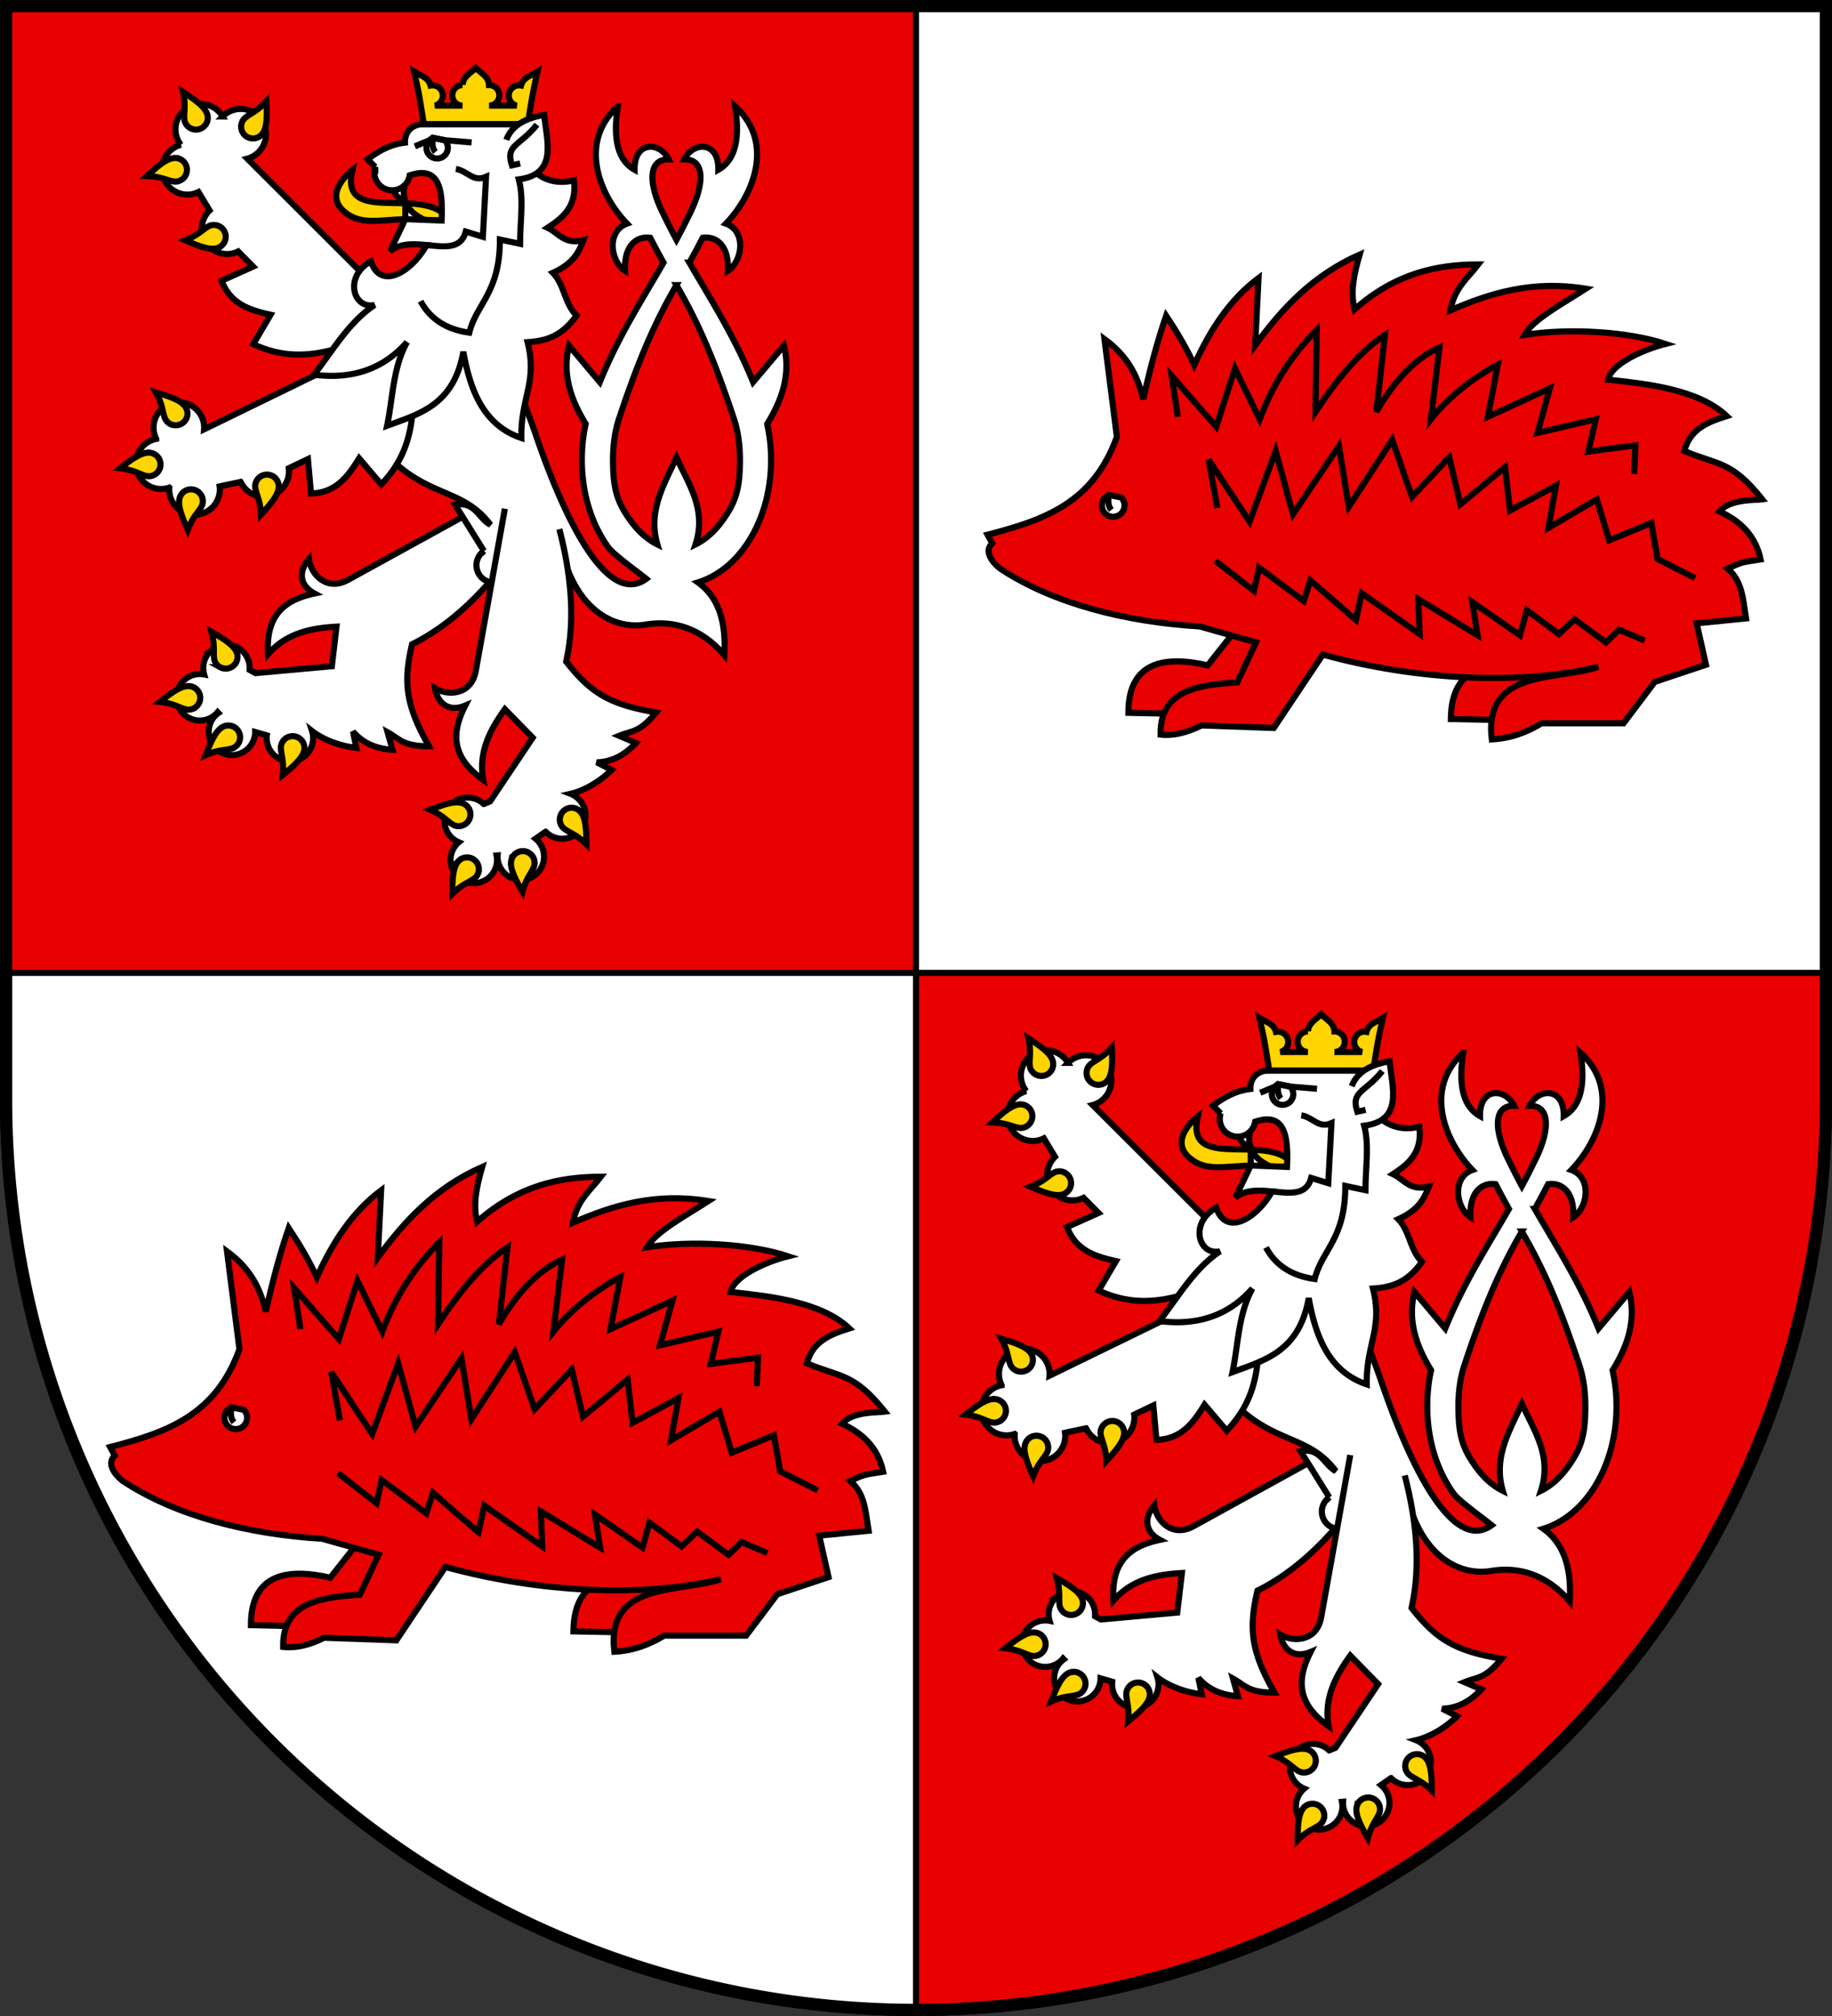 <svg xmlns="http://www.w3.org/2000/svg" xmlns:xlink="http://www.w3.org/1999/xlink" width="600" height="660"><rect width="100%" height="100%" fill="#333333" stroke="none"/><defs><clipPath id="a" clipPathUnits="userSpaceOnUse"><path d="M0 0v360a300 300 0 0 0 300 300 300 300 0 0 0 300-300V0Z" style="opacity:1;fill:#666;fill-opacity:1;stroke:none;stroke-width:3;stroke-miterlimit:4;stroke-dasharray:none"/></clipPath></defs><path d="M1.5 1.5V360c0 164.875 133.625 298.5 298.5 298.5S598.5 524.875 598.5 360V1.5H1.5z" style="opacity:1;fill:#e90000;fill-opacity:1;stroke:#000;stroke-width:3;stroke-miterlimit:4;stroke-dasharray:none"/><path d="M1.5 318.5V360c0 164.875 133.625 298.5 298.5 298.5v-340z" style="opacity:1;fill:#fff;fill-opacity:1;stroke:#000;stroke-width:2;stroke-miterlimit:4;stroke-dasharray:none"/><path d="M300 1.5h298.5v317H300Z" style="fill:#fff;stroke:#000;stroke-width:2;stroke-miterlimit:4;stroke-dasharray:none"/><g clip-path="url(#a)"><path d="M475.618-652.559v360a300 300 0 0 0 300 300 300 300 0 0 0 300-300v-360z" clip-path="none" style="opacity:1;fill:none;fill-opacity:1;stroke:#000;stroke-width:8;stroke-miterlimit:4;stroke-dasharray:none" transform="translate(-475.618 652.559)"/></g><g id="b" style="stroke:#000;stroke-width:2.748;stroke-miterlimit:4;stroke-dasharray:none"><path d="m153.6 84.48-16.32-.64c-12.166.38-20.212 2.763-27.413-3.32-10.005-8.45 3.589-18.77 3.589-18.77-5.685 24.331 28.158 8.362 41.13 19.691z" style="fill:#ffd500;fill-opacity:1;stroke:#000;stroke-width:2.748;stroke-miterlimit:4;stroke-dasharray:none" transform="matrix(.728 0 0 .728 32.812 10.704)"/><path d="M139.248 64.156c-2.35 3.468-3.53 7.227-1.969 11.672-4.298-1.376-5.513-4.733-6.432-8.281zM137.28 83.84v-8.012c2.336 6.437 8.146 7.664 12.706 10.766z" style="fill:#fff;stroke:#000;stroke-width:2.748;stroke-miterlimit:4;stroke-dasharray:none" transform="matrix(.728 0 0 .728 32.812 10.704)"/><g style="stroke:#000;stroke-width:2.748;stroke-miterlimit:4;stroke-dasharray:none"><path d="m130.119 137.764-83.38 40.609c.021-.257.034-.514.038-.771 0-6.287-5.096-11.383-11.382-11.383s-11.382 5.097-11.381 11.383c.002 1.756.41 3.488 1.193 5.06a11.382 11.382 0 0 0-9.16 11.152c0 6.287 5.096 11.384 11.383 11.383 1.25-.005 2.49-.215 3.672-.623a11.38 11.38 0 0 0-.041.82c0 6.287 5.096 11.384 11.382 11.383 6.286 0 11.381-5.097 11.381-11.382a11.386 11.386 0 0 0-.095-1.366l9.486-2.02a11.382 11.382 0 0 0 10.324 6.624c6.287 0 11.383-5.096 11.383-11.383a11.375 11.375 0 0 0-.098-1.365l8.647-4.133 1.375 15.465c11.326-.305 16.694-7.807 21.648-15.809l9.967 11.686c15.925-16.492 14.747-34.94 14.09-56.016z" style="fill:#fff;stroke:#000;stroke-width:2.748;stroke-miterlimit:4;stroke-dasharray:none" transform="matrix(.238 .688 -.688 .238 192.58 -22.666)"/><path d="M71.142 200.427a5.292 5.292 0 0 0-1.423 3.805c.358 3.34 2.367 5.904 2.596 12.488 5.584-5.987 8.08-9.619 8.014-12.857a5.308 5.308 0 0 0-9.187-3.436zM45.702 208.473a5.292 5.292 0 0 1 .136 4.06c-1.404 3.052-4.126 4.842-6.442 11.009-3.384-7.455-4.591-11.693-3.497-14.741a5.308 5.308 0 0 1 9.803-.328zM25.134 198.316a5.292 5.292 0 0 1-3.905 1.122c-3.302-.617-5.701-2.82-12.247-3.561 6.404-5.1 10.22-7.305 13.443-6.988a5.308 5.308 0 0 1 2.71 9.427zM32.519 176.35a5.292 5.292 0 0 1-3.185-2.522c-1.42-3.044-1.024-6.277-4.23-12.033 7.874 2.24 11.887 4.06 13.505 6.867a5.308 5.308 0 0 1-6.09 7.689z" style="opacity:1;fill:#ffd500;fill-opacity:1;stroke:#000;stroke-width:2.748;stroke-miterlimit:4;stroke-dasharray:none" transform="matrix(.238 .688 -.688 .238 192.58 -22.666)"/></g><g style="stroke:#000;stroke-width:2.748;stroke-miterlimit:4;stroke-dasharray:none"><path d="m182.063 214.041-13.084 72.936c-2 11.144-12.935 11.277-18.374 7.794 1.209 6.877 6.23 10.927 13.641 7.795-5.876 11.508-6.928 22.807 8.072 33.407-2.199-12.213 2.885-22.242 9.745-31.737l12.527 12.805-19.21 28.674-2.806 1.152a10.453 10.453 0 0 0-7.21-2.902c-5.774 0-10.454 4.68-10.454 10.453a10.453 10.453 0 0 0 6.41 9.637 10.453 10.453 0 0 0-3.703 7.966c0 5.774 4.68 10.454 10.453 10.454s10.453-4.68 10.453-10.454a10.47 10.47 0 0 0-.205-2.017l.496-.04c-.014.187-.023.374-.027.561 0 5.773 4.679 10.452 10.451 10.453 5.773 0 10.453-4.68 10.453-10.453a10.452 10.452 0 0 0-3.816-8.068l4.506-3.139a10.453 10.453 0 0 0 17.933-7.298 10.453 10.453 0 0 0-6.683-9.739c6.762-1.552 13.871-6.143 18.443-10.761l-6.672-3.418c6.082-.154 11.988-2.605 17.614-8.692l-7.547-3.223c6.17-2.5 9.151-1.4 16.648-10.537-21.554-3.497-29.88-9.34-40.494-22.85 3.966-17.72 2.643-37.708-3.062-59.573" style="fill:#fff;stroke:#000;stroke-width:2.748;stroke-miterlimit:4;stroke-dasharray:none" transform="matrix(.457 .566 -.566 .458 199.203 -37.234)"/><path d="M170.353 376.17a5.292 5.292 0 0 1-1.555 3.754c-2.54 2.199-5.757 2.703-10.416 7.361 0-8.187.653-12.545 2.91-14.868a5.308 5.308 0 0 1 9.062 3.753zM163.229 356.442a5.292 5.292 0 0 1-4.063-.044c-2.986-1.538-4.653-4.337-10.711-6.924 7.597-3.05 11.885-4.068 14.881-2.84a5.308 5.308 0 0 1-.108 9.808zM194.713 370.672a5.292 5.292 0 0 1 .551 4.025c-1.083 3.18-3.606 5.239-5.278 11.611-4.13-7.068-5.767-11.16-4.99-14.304a5.308 5.308 0 0 1 9.717-1.332zM206.771 353.86c0 1.466.595 2.793 1.555 3.754 2.54 2.199 5.758 2.703 10.416 7.361 0-8.187-.652-12.545-2.909-14.868a5.308 5.308 0 0 0-9.062 3.753z" style="opacity:1;fill:#ffd500;fill-opacity:1;stroke:#000;stroke-width:2.748;stroke-miterlimit:4;stroke-dasharray:none" transform="matrix(.457 .566 -.566 .458 199.203 -37.234)"/></g><path d="M232.89 33.13c-17.867 16.095-8.423 39.748 4.116 52.741-9.278 3.33-7.537 16.87-.87 21.227-.59-11.615 5.415-15.742 11.333-14.86 1.94 3.804 3.94 7.508 5.974 11.157-9.623 16.708-20.262 33.047-28.664 53.734l-13.834-16.39c-3.405 13.433 1.406 25.286 7.475 35.167-1.157 5.138-1.723 10.588-1.723 16.21 0 15.222 4.45 29.094 11.96 39.404 2.365 3.248 14.048 11.617 17.018 14.072-15.716 11.599-34.1-18.937-49.911-65.355-3.496-10.262-6.866-17.586-10.053-29.583l-22.078-33.506-42.479 62.995c21.41 30.705 40.343 22.203 54.426 41.16-5.48-2.976-6.947-10.698-15.87-8.98l12.93 20.755a7.792 7.792 0 0 0-3.367 6.402 7.792 7.792 0 0 0 7.791 7.793l31.502-11.166c6.285 22.087 21.362 32.575 36.93 30.04 15.084-2.455 26.993 3.919 35.277 13.751.863-14.472-2.285-25.848-11.855-32.697 8.24-2.535 15.48-8.187 20.94-15.681 7.51-10.31 11.958-24.182 11.958-39.405a74.43 74.43 0 0 0-1.753-16.154c6.099-9.892 10.92-21.764 7.507-35.223l-13.836 16.393c-8.401-20.688-19.04-37.028-28.664-53.736a343.49 343.49 0 0 0 5.975-11.157c5.918-.882 11.922 3.245 11.332 14.86 6.668-4.357 8.408-17.898-.87-21.227 12.54-12.993 21.984-36.646 4.116-52.74 2.746 17.122-1.289 24.991-7.53 28.498.243-12.834-11.19-12.91-15.347-4.654 9.33-.188 9.441 10.911 2.053 25.298a264.572 264.572 0 0 1-5.543 10.832 263.967 263.967 0 0 1-5.543-10.832c-7.389-14.387-7.275-25.486 2.055-25.298-4.157-8.256-15.59-8.18-15.348 4.654-6.24-3.507-10.275-11.376-7.53-28.498zm26.366 80.386c10.757 18.445 17.967 36.407 25.842 60.05 1.873 5.625 2.718 11.94 2.718 18.55 0 13.253-1.958 19.162-8.043 27.515-3.466 4.758-7.527 8.323-11.955 10.515 5.101-15.583-2.923-26.788-8.562-39.123-5.639 12.335-12.983 24.171-8.563 39.123-4.427-2.192-8.489-5.757-11.955-10.515-6.084-8.353-8.04-14.262-8.04-27.516 0-6.604.843-12.914 2.714-18.535 7.874-23.65 15.085-41.616 25.844-60.064z" style="fill:#fff;stroke:#000;stroke-width:2.748;stroke-miterlimit:4;stroke-dasharray:none" transform="matrix(.728 0 0 .728 32.812 10.704)"/><g style="stroke:#000;stroke-width:2.748;stroke-miterlimit:4;stroke-dasharray:none"><path d="m130.119 137.764-83.38 40.609c.021-.257.034-.514.038-.771 0-6.287-5.096-11.383-11.382-11.383s-11.382 5.097-11.381 11.383c.002 1.756.41 3.488 1.193 5.06a11.382 11.382 0 0 0-9.16 11.152c0 6.287 5.096 11.384 11.383 11.383 1.25-.005 2.49-.215 3.672-.623a11.38 11.38 0 0 0-.041.82c0 6.287 5.096 11.384 11.382 11.383 6.286 0 11.381-5.097 11.381-11.382a11.386 11.386 0 0 0-.095-1.366l9.486-2.02a11.382 11.382 0 0 0 10.324 6.624c6.287 0 11.383-5.096 11.383-11.383a11.375 11.375 0 0 0-.098-1.365l8.647-4.133 1.375 15.465c11.326-.305 16.694-7.807 21.648-15.809l9.967 11.686c15.925-16.492 14.747-34.94 14.09-56.016z" style="fill:#fff;stroke:#000;stroke-width:2.748;stroke-miterlimit:4;stroke-dasharray:none" transform="matrix(.728 0 0 .728 32.812 10.704)"/><path d="M71.142 200.427a5.292 5.292 0 0 0-1.423 3.805c.358 3.34 2.367 5.904 2.596 12.488 5.584-5.987 8.08-9.619 8.014-12.857a5.308 5.308 0 0 0-9.187-3.436zM45.702 208.473a5.292 5.292 0 0 1 .136 4.06c-1.404 3.052-4.126 4.842-6.442 11.009-3.384-7.455-4.591-11.693-3.497-14.741a5.308 5.308 0 0 1 9.803-.328zM25.134 198.316a5.292 5.292 0 0 1-3.905 1.122c-3.302-.617-5.701-2.82-12.247-3.561 6.404-5.1 10.22-7.305 13.443-6.988a5.308 5.308 0 0 1 2.71 9.427zM32.519 176.35a5.292 5.292 0 0 1-3.185-2.522c-1.42-3.044-1.024-6.277-4.23-12.033 7.874 2.24 11.887 4.06 13.505 6.867a5.308 5.308 0 0 1-6.09 7.689z" style="opacity:1;fill:#ffd500;fill-opacity:1;stroke:#000;stroke-width:2.748;stroke-miterlimit:4;stroke-dasharray:none" transform="matrix(.728 0 0 .728 32.812 10.704)"/></g><path d="M145.6 41.12c-5.317 0-8.613 3.442-8.48 8.32-6.57.811-11.93 3.735-16.8 7.52l3.44 3.438a8 8 0 0 0-.4 2.483 8 8 0 0 0 8 8 8 8 0 0 0 7.888-6.725c13.384-4.54 14.995 6.409 14.352 20.324l-16.32-.64-6.88 14.4c4.568-3.645 10.646-3.304 16.466-2.734-6.938 12.255-20.658 20.463-25.1 7.319-12.162 6.657-8.107 21.7 1.68 19.625-11.688 7.853-18.698 20.385-27.262 31.363 16.836 2.139 30.976-2.27 41.835-14.646-6.458 11.838-6.284 25.001-8.95 37.597 14.6-5.393 30.032-9.284 34.299-33.275 2.893 15.939 8.337 32.815 26.112 38.79-.348-18.244 7.369-25.164 2.777-43.113 7.668-.497 15.22-2.248 22.045-12.02-5.4-5.228-5.429-13.883-10.65-19.158 9.15-4.096 11.746-9.35 13.759-14.706-8.45 2.241-11.128-3.215-16.146-5.55 6.965-4.55 13.287-9.647 11.858-21.332-14.705 3.644-25.895-7.5-24.803-25.28z" style="opacity:1;fill:#fff;fill-opacity:1;stroke:#000;stroke-width:2.748;stroke-miterlimit:4;stroke-dasharray:none" transform="matrix(.728 0 0 .728 32.812 10.704)"/><path d="m168.986 15.838-.956.9c-1.943 1.688-4.369 3.212-4.848 5.854-.096.309-.145.63-.146.954a4.629 4.629 0 1 0 0 9.258h-12.473a4.63 4.63 0 0 0-1.924-9.056 3.26 3.26 0 0 0-.342-.902c-1.018-2.485-3.708-3.471-5.96-4.72l-1.121-.68s1.45 6.367 2.192 10.312c.742 3.944 2.192 13.361 2.192 13.361h46.772s1.45-9.417 2.192-13.361c.742-3.945 2.192-10.312 2.192-10.312l-1.122.68c-2.251 1.249-4.941 2.235-5.959 4.72a3.261 3.261 0 0 0-.342.902 4.63 4.63 0 0 0-1.924 9.056h-12.473a4.629 4.629 0 1 0 0-9.258 3.257 3.257 0 0 0-.146-.954c-.48-2.642-2.905-4.166-4.848-5.855z" style="opacity:1;fill:#ffd500;fill-opacity:1;stroke:#000;stroke-width:2.748;stroke-miterlimit:4;stroke-dasharray:none" transform="matrix(.728 0 0 .728 32.812 10.704)"/><path d="M182.713 48.185c1.936-5.173 6.496-9.332 16.975-11.21 1.489 12.53 5.977 26.69-11.37 28.985 2.372 8.85.566 19.03.566 28.984l-9.053-1.922c0 24.02-10.594 28.811-13.788 41.887-10.602-1.516-17.634-6.304-21.922-14.183" style="fill:#fff;stroke:#000;stroke-width:2.748;stroke-miterlimit:4;stroke-dasharray:none" transform="matrix(.728 0 0 .728 32.812 10.704)"/><path d="M146.866 95.506c7.99.782 15.442 2.004 17.614-6.067l7.68 2.366L173.6 64.8c-5.955 2.541-8.156-2.601-13.584-3.531" style="opacity:1;fill:none;fill-opacity:1;stroke:#000;stroke-width:2.748;stroke-miterlimit:4;stroke-dasharray:none" transform="matrix(.728 0 0 .728 32.812 10.704)"/><path d="M196.474 41.357c-7.668 9.701-14.304 8.97-11.257 18.29l3.737-.829" style="fill:none;stroke:#000;stroke-width:2.748;stroke-miterlimit:4;stroke-dasharray:none" transform="matrix(.728 0 0 .728 32.812 10.704)"/><g style="stroke:#000;stroke-width:2.748;stroke-miterlimit:4;stroke-dasharray:none"><path d="m182.063 214.041-13.084 72.936c-2 11.144-12.935 11.277-18.374 7.794 1.209 6.877 6.23 10.927 13.641 7.795-5.876 11.508-6.928 22.807 8.072 33.407-2.199-12.213 2.885-22.242 9.745-31.737l12.527 12.805-19.21 28.674-2.806 1.152a10.453 10.453 0 0 0-7.21-2.902c-5.774 0-10.454 4.68-10.454 10.453a10.453 10.453 0 0 0 6.41 9.637 10.453 10.453 0 0 0-3.703 7.966c0 5.774 4.68 10.454 10.453 10.454s10.453-4.68 10.453-10.454a10.47 10.47 0 0 0-.205-2.017l.496-.04c-.014.187-.023.374-.027.561 0 5.773 4.679 10.452 10.451 10.453 5.773 0 10.453-4.68 10.453-10.453a10.452 10.452 0 0 0-3.816-8.068l4.506-3.139a10.453 10.453 0 0 0 17.933-7.298 10.453 10.453 0 0 0-6.683-9.739c6.762-1.552 13.871-6.143 18.443-10.761l-6.672-3.418c6.082-.154 11.988-2.605 17.614-8.692l-7.547-3.223c6.17-2.5 9.151-1.4 16.648-10.537-21.554-3.497-29.88-9.34-40.494-22.85 3.966-17.72 2.643-37.708-3.062-59.573" style="fill:#fff;stroke:#000;stroke-width:2.748;stroke-miterlimit:4;stroke-dasharray:none" transform="matrix(.728 0 0 .728 32.812 10.704)"/><path d="M170.353 376.17a5.292 5.292 0 0 1-1.555 3.754c-2.54 2.199-5.757 2.703-10.416 7.361 0-8.187.653-12.545 2.91-14.868a5.308 5.308 0 0 1 9.062 3.753zM163.229 356.442a5.292 5.292 0 0 1-4.063-.044c-2.986-1.538-4.653-4.337-10.711-6.924 7.597-3.05 11.885-4.068 14.881-2.84a5.308 5.308 0 0 1-.108 9.808zM194.713 370.672a5.292 5.292 0 0 1 .551 4.025c-1.083 3.18-3.606 5.239-5.278 11.611-4.13-7.068-5.767-11.16-4.99-14.304a5.308 5.308 0 0 1 9.717-1.332zM206.771 353.86c0 1.466.595 2.793 1.555 3.754 2.54 2.199 5.758 2.703 10.416 7.361 0-8.187-.652-12.545-2.909-14.868a5.308 5.308 0 0 0-9.062 3.753z" style="opacity:1;fill:#ffd500;fill-opacity:1;stroke:#000;stroke-width:2.748;stroke-miterlimit:4;stroke-dasharray:none" transform="matrix(.728 0 0 .728 32.812 10.704)"/></g><path d="M156.415 51.759a4.818 4.818 0 1 1-8.224-3.407l1.407-1.09 5.406 1.09a4.803 4.803 0 0 1 1.411 3.407z" style="opacity:1;fill:none;fill-opacity:1;stroke:#000;stroke-width:2.748;stroke-miterlimit:4;stroke-dasharray:none" transform="matrix(.728 0 0 .728 32.812 10.704)"/><path d="m141.56 51.116 6.631-2.764 1.407-1.09 5.406 1.09 12.09.998" style="fill:none;stroke:#000;stroke-width:2.748;stroke-miterlimit:4;stroke-dasharray:none" transform="matrix(.728 0 0 .728 32.812 10.704)"/><path d="M149.598 47.262c.019 2.27-.547 4.297 1.21 6.416" style="fill:none;stroke:#000;stroke-width:2.748;stroke-miterlimit:4;stroke-dasharray:none" transform="matrix(.728 0 0 .728 32.812 10.704)"/></g><use xlink:href="#b" width="100%" height="100%" transform="translate(276.879 309.821)"/><g id="c"><path d="m408.543 201.347-13.002 16.476c-13.814-3.181-26.019-1.456-25.997 15.546l36.207.813 17.766-20.841M515.375 236.212l-40.206-.812c.209-26.12 27.537-16.26 43.819-15.053" style="fill:#e90000;stroke:#000;stroke-width:2;stroke-linecap:butt;stroke-linejoin:miter;stroke-miterlimit:4;stroke-dasharray:none;stroke-opacity:1"/><path d="M392.884 205.085c-24.025-1.424-48.062-7.426-65.469-19.037-2.806-2.299-5.12-5.723-2.46-8.207l-1.522-2.786c18.453-4.805 34.505-10.252 42.35-32.03l-4.062-32.03c8.089 5.927 11.039 12.71 12.685 19.71 2.069-9.12 4.376-18.24 7.52-27.36 3.567 5.373 6.726 10.745 9.211 16.117 5.133-11.37 11.608-21.398 21.058-28.45l-1.104 22.019c8.783-12.08 18.98-22.982 34.212-29.688-1.71 5.974-3.152 11.948-1.666 17.922 13.509-11.875 27.018-14.672 40.527-14.714-3.417 4.483-7.752 7.59-9.178 15.06 13.12-5.73 26.996-9.946 44.404-7.099-7.81 5.044-17.345 10.088-20.089 15.131 14.552-2.31 33.764-1.14 46.183 2.949-7.974 2.003-17.981 6.849-18.785 11.694 12.496 1.368 29.534 3.1 38.83 11.933-6.13 1.932-12.01 4.175-13.888 11.42 11.167 4.739 15.288 3.046 25.564 15.861-1.672.272-10.612-.252-14.045 3.921 6.875 3.152 11.836 7.986 13.462 15.738-5.334.895-5.491.485-10.765 3.002 4.857 4.228 4.965 10.018 5.992 16.296l-16.17 1.608 3.051 13.576-16.783 5.604-10.22 13.55h-26.82c-4.853 2.947-10.172 4.962-16.339 5.28-2.778-23.267 21.454-19.192 34.9-23.758-26.072 6.118-59.844 4.35-90.234-4l-8.506 12.723-7.548 11.292-23.645-.842c-4.792 2.437-9.447 3.475-13.434 3.001-.273-14.767 12.576-16.234 25.126-17.11l6.136-13.064z" style="fill:#e90000;stroke:#000;stroke-width:2;stroke-linecap:butt;stroke-linejoin:miter;stroke-miterlimit:4;stroke-dasharray:none;stroke-opacity:1"/><path d="M368.28 165.483a3.695 3.695 0 0 1-3.694 3.697 3.696 3.696 0 0 1-3.694-3.697c0-1.021.413-1.946 1.082-2.615l1.078-.836 4.145.836a3.688 3.688 0 0 1 1.082 2.615z" style="opacity:1;fill:#fff;fill-opacity:1;stroke:#000;stroke-width:2;stroke-miterlimit:4;stroke-dasharray:none"/><path d="M363.052 162.032c.015 1.742-.42 3.298.929 4.923" style="fill:none;stroke:#000;stroke-width:2;stroke-miterlimit:4;stroke-dasharray:none"/><path d="m398.035 183.556 12.651 9.878 1.674-7.585 14.626 10.898 2.178-6.716 14.92 12.929 1.885-8.747 18.985 13.375-.46-11.465 19.415 11.858-1.69-10.847 15.567 10.83 2.287-8.173 10.505 7.788 5.093-4.835 10.322 7.573 4.257-4.156 8.44 3.55M398.693 166.328l-2.842-15.839 13.402 20.306 8.528-23.149 5.686 20.713 15.027-22.337 3.249 19.9 14.214-21.931 6.498 18.682 12.184-12.996 3.655 15.433 14.62-12.184 1.625 14.214 15.027-8.122-2.437 13.808 15.839-9.34 4.061 13.401 13.809-5.686 2.03 11.778 12.307 6.276" style="fill:none;stroke:#000;stroke-width:2;stroke-linecap:butt;stroke-linejoin:miter;stroke-miterlimit:4;stroke-dasharray:none;stroke-opacity:1"/><path d="m385.759 136.458-2.031-13.402 14.62 16.651 6.092-19.088 8.123 16.652c4.498-12.054 10.938-21.516 18.682-29.241l-.406 26.804c7.102-10.787 14.56-19.793 22.743-25.18l-2.843 25.18c5.87-10.144 12.678-17.47 20.712-21.119l-2.843 23.556c5.779-7.307 14.035-13.74 21.931-17.87l-3.249 17.057 20.306-9.34-4.06 14.62 19.087-4.467-2.437 10.559 15.433-2.03-.406 9.34" style="fill:none;stroke:#000;stroke-width:2;stroke-linecap:butt;stroke-linejoin:miter;stroke-miterlimit:4;stroke-dasharray:none;stroke-opacity:1"/></g><use xlink:href="#c" width="100%" height="100%" transform="translate(-287.368 298.682)"/></svg>